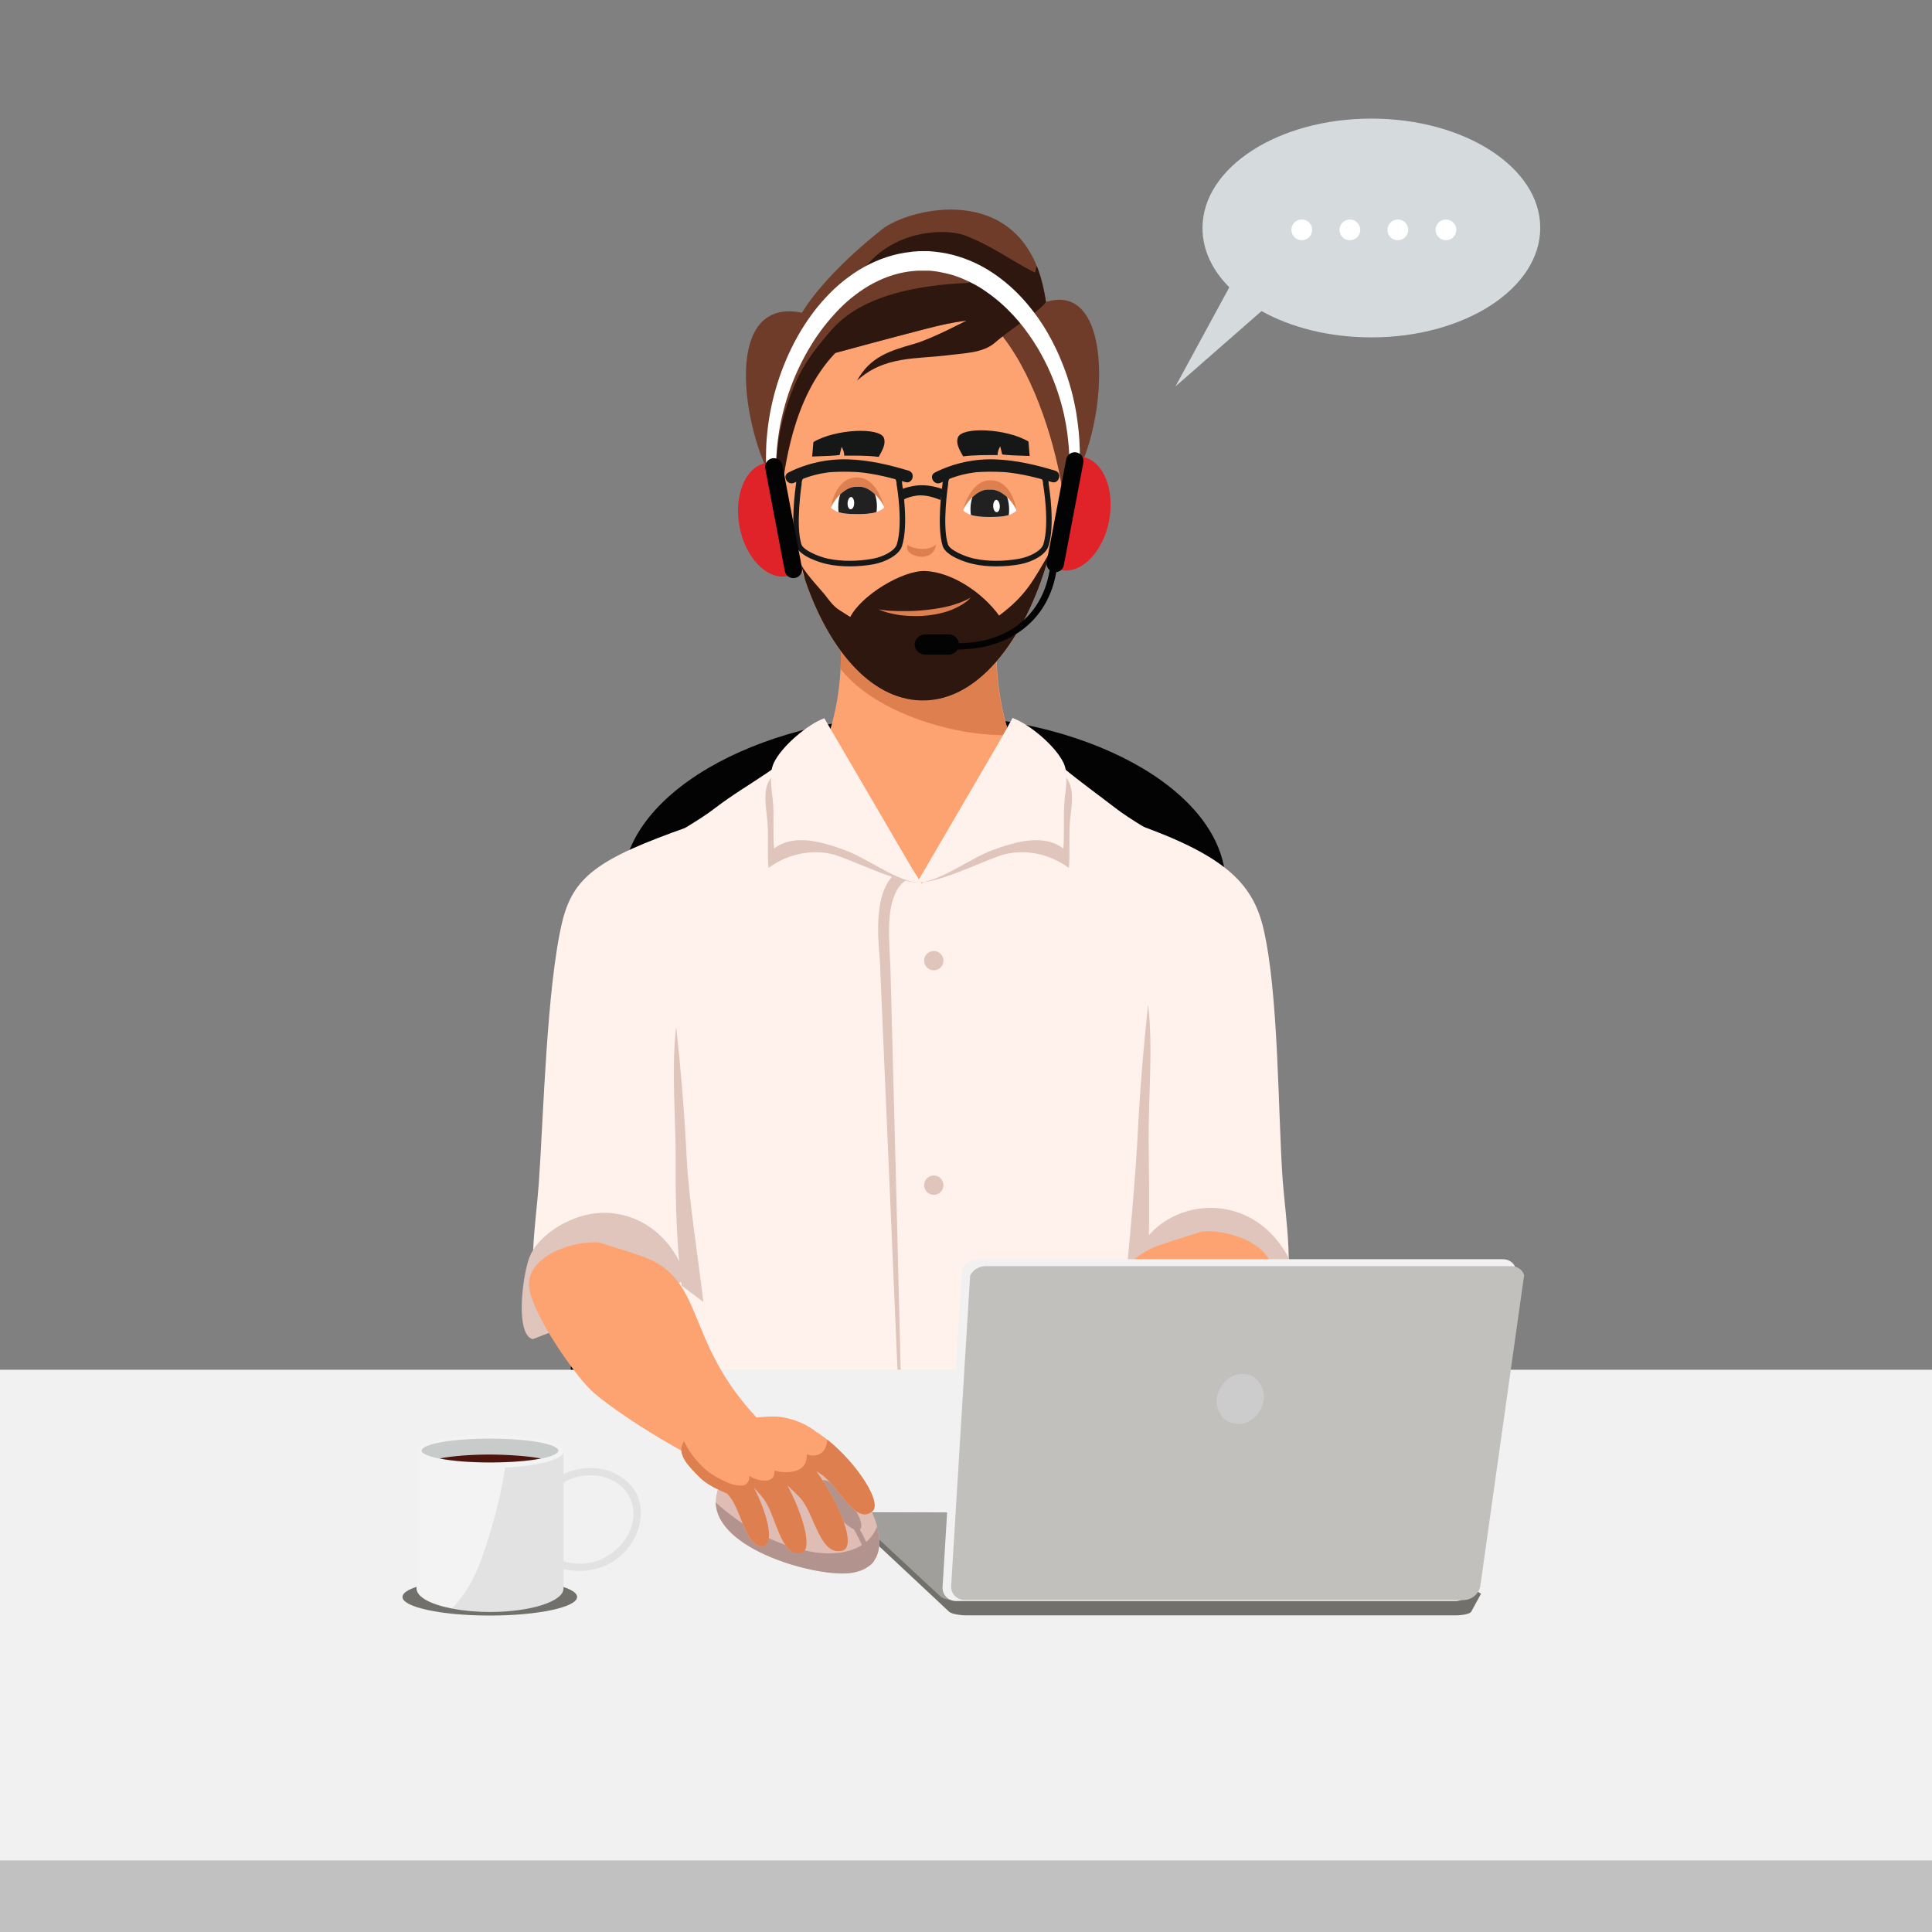 <?xml version="1.0" encoding="utf-8"?>
<!-- Generator: Adobe Illustrator 26.2.1, SVG Export Plug-In . SVG Version: 6.00 Build 0)  -->
<svg version="1.1" id="Layer_1" xmlns="http://www.w3.org/2000/svg" xmlns:xlink="http://www.w3.org/1999/xlink" x="0px" y="0px"
	 viewBox="0 0 1080 1080" style="enable-background:new 0 0 1080 1080;" xml:space="preserve">
<rect x="0" y="0" width="1080" height="1080" fill="#808080" stroke="none"/>
<style type="text/css">
	.st0{clip-path:url(#SVGID_00000144304215883496478340000004905190510438063253_);}
	.st1{fill:#D5DBDD;}
	.st2{fill:#FFFFFF;}
	.st3{fill:#030304;}
	.st4{fill:#FFF2EC;}
	.st5{fill:#FDA271;}
	.st6{fill:#DE7F50;}
	.st7{fill:#432A1F;}
	.st8{fill:#2E170E;}
	.st9{fill:#212122;}
	.st10{fill:#6E3C29;}
	.st11{fill:#161818;}
	.st12{fill:#E02229;}
	.st13{fill:#DFC5BC;}
	.st14{fill:#C1C1C1;}
	.st15{fill:#F1F1F1;}
	.st16{fill:#71706B;}
	.st17{fill:#E2E2E2;}
	.st18{fill:#F3F3F3;}
	.st19{fill:#C7CCCB;}
	.st20{fill:#4D130D;}
	.st21{fill:#A19F9C;}
	.st22{fill:#C2C0BC;}
	.st23{fill:#CCCCCC;}
	.st24{fill:#DFBCB4;}
	.st25{fill:#B3938D;}
</style>
<g>
	<defs>
		<rect id="SVGID_1_" width="1080" height="1080"/>
	</defs>
	<clipPath id="SVGID_00000100376385757196957420000012207613752406351294_">
		<use xlink:href="#SVGID_1_"  style="overflow:visible;"/>
	</clipPath>
	<g style="clip-path:url(#SVGID_00000100376385757196957420000012207613752406351294_);">
		<g>
			<path class="st1" d="M766.6,66.3c-52.2,0-94.4,27.4-94.4,61.2c0,12.2,5.5,23.6,15,33.1L657.1,216l48.1-42.1
				c16.5,9.2,38,14.7,61.4,14.7c52.2,0,94.4-27.4,94.4-61.2C861.1,93.7,818.8,66.3,766.6,66.3z"/>
			<g>
				<path class="st2" d="M733.5,128.5c0,3.2-2.6,5.8-5.8,5.8c-3.2,0-5.8-2.6-5.8-5.8c0-3.2,2.6-5.8,5.8-5.8
					C730.9,122.7,733.5,125.3,733.5,128.5z"/>
				<path class="st2" d="M760.4,128.5c0,3.2-2.6,5.8-5.8,5.8c-3.2,0-5.8-2.6-5.8-5.8c0-3.2,2.6-5.8,5.8-5.8
					C757.7,122.7,760.4,125.3,760.4,128.5z"/>
				<path class="st2" d="M787.2,128.5c0,3.2-2.6,5.8-5.8,5.8c-3.2,0-5.8-2.6-5.8-5.8c0-3.2,2.6-5.8,5.8-5.8
					C784.6,122.7,787.2,125.3,787.2,128.5z"/>
				<path class="st2" d="M814.1,128.5c0,3.2-2.6,5.8-5.8,5.8c-3.2,0-5.8-2.6-5.8-5.8c0-3.2,2.6-5.8,5.8-5.8
					C811.4,122.7,814.1,125.3,814.1,128.5z"/>
			</g>
		</g>
		<g>
			<g>
				<path class="st3" d="M708.7,761.2c4.3,49.9-83.2,90.4-195.6,90.4l0,0c-112.4,0-199.1-40.5-193.8-90.4l28.9-271.2
					c5.3-49.9,81.1-90.4,169.3-90.4l0,0c88.2,0,163.2,40.5,167.5,90.4L708.7,761.2z"/>
			</g>
			<g>
				<path class="st4" d="M717,659.4c-2.6-37.1-2.2-104.4-10.8-140.6c-6.1-25.7-22.4-40.9-72.2-58.5l13.5,220.9
					c2.3,19,50.5,94.9,68.2,53.9C724.5,714.7,718.6,681,717,659.4z"/>
				<path class="st4" d="M301.2,661.5c2.6-37.1,4.4-109.5,13-145.8c6.1-25.7,20.2-35.7,70-53.3l-13.5,220.9
					c-2.3,19-50.5,94.9-68.2,53.9C293.7,716.7,299.7,683.1,301.2,661.5z"/>
				<g>
					<g>
						<g>
							<path class="st5" d="M582.5,445c-2.1,12.2-70.5,94-70.5,94c-9.3-5.7-65.4-80.3-67.5-92.9c-0.8-4.5,22.4-20.4,25.4-72.3
								c0.7-11.7,0.3-25.3-1.5-40.9l44.7,0.6v-1.1l45.7-0.6c-4.4,36.9-0.3,62.1,5.6,79.2C572.1,433.3,583,441.9,582.5,445z"/>
							<path class="st6" d="M564.3,411c-26.7,0.4-57.1-8.2-78-22.2c-6.5-4.3-11.9-9.4-16.5-14.9c0.7-11.7,0.3-25.3-1.5-40.9
								l44.7,0.6v-1.1l45.7-0.6C554.2,368.7,558.3,393.9,564.3,411z"/>
						</g>
						<g>
							<path class="st5" d="M593.6,259.5c0,15.8-2.3,32.8-6.6,49.1c-11.6,44.1-37.8,83.7-71.8,83.1c-29.5-0.5-52.7-30.5-65.2-67.5
								c-6.7-19.7-12.1-39.6-12.1-59.9c0-58.4,42.5-110.7,77.8-110.7C550.8,153.6,593.6,201,593.6,259.5z"/>
							<g>
								<path class="st7" d="M447.8,316l-1.3-5.1C446.1,312.1,446.7,313.9,447.8,316z"/>
								<path class="st8" d="M587,308.5c-11.6,44.1-37.8,83.7-71.8,83.1c-29.5-0.5-52.7-30.5-65.2-67.5l-2.1-8.3
									c3.3,6,11.4,14.2,14,17.7c5.5,7.3,6,6.5,13.4,11.4c6.2-12.1,29.2-26.2,42-25.7c15.2,0.7,32.1,12.3,41.2,24.9
									C573.8,332.7,577.4,324.7,587,308.5z"/>
							</g>
							<g>
								<path class="st3" d="M536.1,360.3c0,3.2-2.8,5.7-6.2,5.7h-12.4c-3.4,0-6.2-2.6-6.2-5.7l0,0c0-3.2,2.8-5.7,6.2-5.7H530
									C533.4,354.5,536.1,357.1,536.1,360.3L536.1,360.3z"/>
								<path class="st3" d="M534.9,363.1c-1.8,0-3.7-0.1-5.5-0.2l0.3-3.5c31.5,2.1,53.4-14.1,57.3-42.2l3.8,0.4
									c-2.1,15.3-9.3,27.5-20.8,35.5C560.5,359.7,548.5,363.1,534.9,363.1z"/>
							</g>
							<g>
								<path class="st6" d="M568.2,285.4c0,0.4-4.9,0.5-13.9-0.2c-9.1-0.2-16,0.6-15.9,0.2c-0.1-0.3,4-17.5,15.8-16.9
									C566.1,269,568.3,285.4,568.2,285.4z"/>
								<g>
									<path class="st2" d="M568.2,285.4c0,0.1-1.5,1.6-4.3,2.5c-0.9,0.3-1.9,0.5-3.1,0.7c-2.1,0.3-4.7,0.4-7.5,0.4
										c-2.8,0-5.4-0.1-7.5-0.5c-1.2-0.1-2.2-0.4-3.1-0.7c-2.8-0.9-4.3-2.4-4.3-2.5c-0.1-0.4,1.9-4.2,5.2-7.4
										c2.6-2.5,6-4.6,9.7-4.2c3.7-0.3,7.1,1.8,9.7,4.2C566.3,281.2,568.3,285,568.2,285.4z"/>
								</g>
								<g>
									<g>
										<path class="st9" d="M564.1,284.6c0,1.2,0,2.3-0.2,3.3c-0.9,0.3-1.9,0.5-3.1,0.7c-2.1,0.3-4.7,0.4-7.5,0.4
											c-2.8,0-5.4-0.1-7.5-0.5c-1.2-0.1-2.2-0.4-3.1-0.7c-0.1-1-0.2-2.1-0.2-3.3c0-2.3,0.4-4.6,1.1-6.6c2.6-2.5,6-4.6,9.7-4.2
											c3.7-0.3,7.1,1.8,9.7,4.2C563.7,280,564.1,282.3,564.1,284.6z"/>
									</g>
									<g>
										<path class="st2" d="M555.2,282.8c0,1.9,0.8,3.4,1.9,3.5c1,0.1,1.8-1.3,1.8-3.2c0-1.9-0.9-3.6-1.9-3.7
											C556,279.4,555.2,280.9,555.2,282.8z"/>
									</g>
								</g>
							</g>
							<g>
								<path class="st6" d="M464.5,283.8c0,0.4,4.9,0.5,13.9-0.2c9.1-0.2,16,0.6,15.9,0.2c0.1-0.3-4-17.5-15.8-16.9
									C466.6,267.5,464.4,283.8,464.5,283.8z"/>
								<g>
									<path class="st2" d="M464.5,283.8c0,0.1,1.5,1.6,4.3,2.5c0.9,0.3,1.9,0.5,3.1,0.7c2.1,0.3,4.7,0.4,7.5,0.4
										c2.8,0,5.4-0.1,7.5-0.5c1.2-0.1,2.2-0.4,3.1-0.7c2.8-0.9,4.3-2.4,4.3-2.5c0.1-0.4-1.9-4.2-5.2-7.4c-2.6-2.5-6-4.6-9.7-4.2
										c-3.7-0.3-7.1,1.8-9.7,4.2C466.4,279.6,464.4,283.5,464.5,283.8z"/>
								</g>
								<g>
									<g>
										<path class="st9" d="M468.6,283c0,1.2,0,2.3,0.2,3.3c0.9,0.3,1.9,0.5,3.1,0.7c2.1,0.3,4.7,0.4,7.5,0.4
											c2.8,0,5.4-0.1,7.5-0.5c1.2-0.1,2.2-0.4,3.1-0.7c0.1-1,0.2-2.1,0.2-3.3c0-2.3-0.4-4.6-1.1-6.6c-2.6-2.5-6-4.6-9.7-4.2
											c-3.7-0.3-7.1,1.8-9.7,4.2C469,278.5,468.6,280.7,468.6,283z"/>
									</g>
									<g>
										<path class="st2" d="M477.5,281.2c0,1.9-0.8,3.4-1.9,3.5c-1,0.1-1.8-1.3-1.8-3.2c0-1.9,0.9-3.6,1.9-3.7
											C476.7,277.8,477.5,279.3,477.5,281.2z"/>
									</g>
								</g>
							</g>
							<path class="st6" d="M491.2,340.7c0,0,0.8,0.1,2.3,0.3c0.7,0.1,1.6,0.2,2.6,0.3c1,0.1,2.1,0.2,3.4,0.2c1.2,0.1,2.6,0.1,4,0.1
								c1.4,0,2.9,0,4.4,0c1.5,0,3.1-0.1,4.7-0.2c1.6-0.1,3.2-0.2,4.9-0.4c1.6-0.2,3.2-0.4,4.8-0.6c0.8-0.1,1.6-0.3,2.4-0.4
								c0.8-0.1,1.5-0.3,2.3-0.4c1.5-0.3,2.9-0.7,4.3-1c0.7-0.2,1.3-0.4,2-0.6c0.3-0.1,0.6-0.2,0.9-0.3c0.3-0.1,0.6-0.2,0.9-0.3
								c0.6-0.2,1.1-0.4,1.7-0.6c0.5-0.2,1-0.4,1.5-0.6c0.5-0.2,0.9-0.4,1.3-0.6c0.4-0.2,0.8-0.4,1.1-0.5c0.6-0.3,1.2-0.6,1.5-0.8
								c0.3-0.2,0.5-0.3,0.5-0.3s-0.1,0.2-0.4,0.4c-0.3,0.3-0.7,0.7-1.2,1.2c-0.6,0.5-1.3,1.1-2.1,1.6c-0.9,0.6-1.8,1.2-3,1.8
								c-1.1,0.6-2.4,1.2-3.8,1.8c-1.4,0.5-2.8,1.1-4.4,1.5c-1.5,0.4-3.2,0.8-4.8,1.1c-1.6,0.3-3.3,0.5-5,0.7
								c-1.7,0.2-3.4,0.3-5.1,0.3c-1.7,0-3.3,0-4.9-0.1c-1.6-0.1-3.1-0.2-4.6-0.4c-1.4-0.2-2.8-0.4-4-0.7c-1.2-0.3-2.4-0.6-3.4-0.8
								c-1-0.3-1.8-0.6-2.5-0.8c-0.7-0.2-1.2-0.5-1.6-0.6C491.4,340.8,491.2,340.7,491.2,340.7z"/>
							<path class="st10" d="M594.2,276c-3.7-25.3-14.9-63.9-33.7-87.9c-0.9-1.2-1.9-2.4-2.9-3.5c-1.6-1.8-3.2-3.5-4.9-5.1
								c-2.4-0.4-4.8-0.6-7.3-0.6c-1.6,0-3.2,0.1-4.9,0.3c-1.6,0.2-3.2,0.4-4.8,0.7c-0.1,0-0.2,0-0.3,0c-0.5,0.1-1,0.2-1.5,0.3
								c-0.7,0.1-1.4,0.2-2.1,0.4c-0.4,0.1-0.8,0.2-1.2,0.2c-0.7,0.1-1.3,0.3-2,0.4c-0.3,0.1-0.6,0.1-0.9,0.2
								c-0.3,0.1-0.6,0.1-0.9,0.2c-6.8,1.4-41.4,10.7-59.8,15.7c-24.7,25.8-28.1,66.1-30.3,78.3c-0.6-0.6-1.1-1.3-1.7-2.1
								c-18.4-25-34.1-108.3,13.3-98.7c7.7-12.7,23.8-30.1,44.9-46.7c13.9-10.9,67.9-25,86.4,20.7c2.1,5.1,3.7,10.9,4.7,17.5
								c0.1,0.8,0.3,1.6,0.4,2.5C626.7,155.6,618.8,251.4,594.2,276z"/>
							<g>
								<path class="st6" d="M507.1,304.4c0.1,0.1,0.2,0.1,0.3,0.2c0-0.1,0-0.1,0.1-0.2H507.1z"/>
								<path class="st6" d="M507.3,304.6c-2.5,6.8,14.7,10.7,15.9-0.1C518.9,308.1,511.2,307.1,507.3,304.6z"/>
							</g>
							<g>
								<g>
									<path class="st11" d="M444.1,269.8c19.9-10,41.6-6.5,62-0.3c4.1,1.2,5.9-5.2,1.8-6.4c-10.9-3.3-22.1-5.9-33.5-6.3
										c-11.7-0.4-23.2,2.1-33.6,7.3C436.9,266,440.3,271.8,444.1,269.8L444.1,269.8z"/>
									<path class="st11" d="M475,316.6c-4.5,0-8.8-0.4-12.8-1.3c-3.9-0.8-15.3-4.4-17.1-10c-3.5-11-0.4-32.9-0.1-34.9
										c0.1-5.5,4.7-9.9,10.4-9.9h38.5c5.7,0,10.4,4.4,10.4,9.9c0.3,2,3.7,23-0.1,34.9c-1.6,5-9.1,8.8-15.7,10.1
										C484,316.2,479.5,316.6,475,316.6z M455.4,263.6c-4,0-7.3,3.1-7.3,6.9l0,0.2c0,0.2-3.5,23-0.1,33.6c1,3.2,9.3,6.8,14.8,8
										c3.8,0.8,7.9,1.2,12.2,1.2c4.3,0,8.7-0.4,13-1.2c5.6-1,12.1-4.3,13.3-7.9c3.7-11.5,0-33.4-0.1-33.6l0-0.1v-0.1
										c0-3.8-3.3-6.9-7.3-6.9H455.4z"/>
								</g>
								<g>
									<path class="st11" d="M526,269.8c19.9-10,41.6-6.5,62-0.3c4.1,1.2,5.9-5.2,1.8-6.4c-10.9-3.3-22.1-5.9-33.5-6.3
										c-11.7-0.4-23.2,2.1-33.6,7.3C518.8,266,522.2,271.8,526,269.8L526,269.8z"/>
									<path class="st11" d="M556.9,316.6c-4.5,0-8.8-0.4-12.8-1.3c-3.9-0.8-15.3-4.4-17.1-10c-3.5-11-0.4-32.9-0.1-34.9
										c0.1-5.5,4.7-9.9,10.4-9.9h38.5c5.7,0,10.4,4.4,10.4,9.9c0.3,2,3.7,23-0.1,34.9c-1.6,5-9.1,8.8-15.7,10.1
										C565.9,316.2,561.4,316.6,556.9,316.6z M537.3,263.6c-4,0-7.3,3.1-7.3,6.9l0,0.2c0,0.2-3.5,23-0.1,33.6
										c1,3.2,9.3,6.8,14.8,8c3.8,0.8,7.9,1.2,12.2,1.2c4.3,0,8.7-0.4,13-1.2c5.6-1,12.1-4.3,13.3-7.9c3.7-11.5,0-33.4-0.1-33.6
										l0-0.1v-0.1c0-3.8-3.3-6.9-7.3-6.9H537.3z"/>
								</g>
								<path class="st11" d="M526.9,273.4c-4-1.4-9.2-2.6-14.5-2c-2.2,0.3-6.3,1-9.8,2.7l1.3,6.3c0.4-0.4,0.9-0.8,1.3-1.1
									c1.7-1.1,4.6-1.9,7.6-2.3c4.6-0.5,9.5,1.1,13,2.5C526.1,277.5,526.6,275.5,526.9,273.4z"/>
							</g>
							<path class="st11" d="M494.1,244.8c-2.3-6.1-27.1-5-39.4,2.3l-0.7,8.1c5.6-0.2,13.3-0.4,15.4-0.9c0.3-1.6,0.7-3,1.1-4.5
								c0.8,1.5,1.5,3.2,1.4,4.9c6.2,0,12.9-0.1,19.3,0.7C493.3,251.6,495.3,248.2,494.1,244.8z"/>
							<path class="st11" d="M535.5,244.5c2.3-6.1,27.1-5,39.4,2.3l0.7,8.1c-5.6-0.2-13.3-0.4-15.4-0.9c-0.3-1.6-0.7-3-1.1-4.5
								c-0.8,1.5-1.5,3.2-1.4,4.9c-6.2,0-12.9-0.1-19.3,0.7C536.3,251.3,534.2,247.9,535.5,244.5z"/>
							<path class="st8" d="M584.7,168.8c-3.2,4.8-16.7,13.2-24.3,19.3c-2,1.6-3.6,2.9-4.5,3.7c-6.4,5.4-16.6,5.6-24.5,6.6
								c-19.1,2.5-37,0.3-52.3,14.4c7.3-13.4,18.3-16.7,32.3-20.7c9.4-2.7,27.9-12.4,28.9-12.9c-1.6,0.2-3.2,0.4-4.8,0.7
								c-0.1,0-0.2,0-0.3,0c-0.5,0.1-1,0.2-1.5,0.3c-0.7,0.1-1.4,0.2-2.1,0.4c-0.4,0.1-0.8,0.2-1.2,0.2c-0.7,0.1-1.3,0.3-2,0.4
								c-0.3,0.1-0.6,0.1-0.9,0.2c-0.3,0.1-0.6,0.1-0.9,0.2c-6.8,1.4-41.4,10.7-59.8,15.7c-24.7,25.8-28.1,66.1-30.3,78.3
								c-0.3,1.6-0.6,2.7-0.9,3.3c-0.3-1.8-0.6-3.6-0.8-5.4c-2.9-23.7,3.5-44.9,10.2-60.2c3.8-8.5,9.2-16.3,15.3-23.5
								c6.4-7.5,19.8-29.2,81.6-31.7c-13.5-20.9-41.1-5.8-57.6-9.5c17.1-20.7,45.1-20.7,54.8-17.1c15.4,5.8,25.8,14.1,39.5,20.9
								c0.3-1.3,0.6-2.5,0.9-3.8C581.7,153.9,583.7,162.1,584.7,168.8z"/>
							<g>
								<path class="st2" d="M428.3,259.8h5.5c0.1-6,0.7-12.1,1.6-18c2.8-17.4,9-34.2,18-48.8c2.2-3.7,4.7-7.2,7.3-10.6
									c2.6-3.3,5.4-6.5,8.3-9.5c2.9-3,6-5.7,9.3-8.2c1.6-1.2,3.3-2.4,5-3.5c1.7-1.1,3.4-2.1,5.2-3c7-3.7,14.5-6,22-6.7
									c0.5,0,0.9-0.1,1.4-0.1l1.4-0.1c0.5,0,0.9,0,1.4,0l0.7,0l0.3,0c0,0,0.1,0,0.1,0l0.2,0l1.5,0l0.4,0l0.3,0l0.7,0
									c0.9,0,1.8,0.1,2.7,0.2c1.8,0.2,3.6,0.5,5.4,0.9c0.9,0.2,1.8,0.4,2.7,0.6c0.9,0.2,1.7,0.5,2.6,0.7c1.7,0.5,3.4,1.1,5.1,1.8
									c1.6,0.7,3.3,1.4,4.8,2.2c3.2,1.5,6.2,3.3,9,5.3c5.7,3.9,10.7,8.4,15.1,13.1c4.4,4.7,8.2,9.8,11.4,14.7
									c3.3,5,5.9,10,8.2,14.8c4.5,9.7,7.2,18.7,8.9,26.2c0.8,3.8,1.4,7.1,1.8,10.1c0.4,3,0.6,5.5,0.8,7.5c0.1,1,0.1,1.9,0.2,2.7
									c0,0.8,0.1,1.4,0.1,2c0,1.1,0.1,1.6,0.1,1.6v0c0,0,0,0.6,0,1.7c0,0.3,0,0.6,0,0.9c0,0.3,0,0.7,0,1.1c0,0.1,0,0.2,0,0.3h5.6
									c0,0,0-0.1,0-0.1c0-0.4,0-0.8,0.1-1.1c0-0.3,0-0.6,0-0.9c0-1.1,0.1-1.7,0.1-1.7v0c0,0,0-0.6,0-1.7c0-0.6,0-1.2,0-2.1
									c0-0.8,0-1.8-0.1-2.9c-0.1-4.3-0.6-10.6-1.9-18.6c-0.7-4-1.6-8.4-2.9-13.1c-1.3-4.7-2.9-9.7-5.1-15
									c-2.1-5.3-4.7-10.7-7.9-16.3c-3.2-5.6-7.1-11.2-11.7-16.6c-4.6-5.4-10.1-10.7-16.5-15.3c-6.4-4.6-13.7-8.5-22-11
									c-4.1-1.3-8.4-2.1-12.8-2.6c-1.1-0.1-2.2-0.2-3.4-0.3l-0.9,0l-0.4,0l-0.4,0l-1.5,0l-0.5,0l-0.4,0l-0.8,0
									c-0.6,0-1.1,0-1.7,0.1c-0.6,0-1.1,0.1-1.7,0.1c-0.6,0-1.1,0.1-1.7,0.2c-9,0.9-18,3.9-26,8.3c-2,1.1-4,2.3-5.9,3.6
									c-1.9,1.3-3.8,2.7-5.6,4.1c-3.6,2.9-7,6-10.1,9.4c-6.3,6.7-11.6,14.3-16.1,22.3c-8.9,16.1-14.6,34.1-16.6,52.4
									c-0.3,2.3-0.4,4.6-0.6,6.9c-0.1,2.3-0.2,4.6-0.2,6.9c0,1.2,0,2.3,0,3.4C428.2,258.8,428.3,259.3,428.3,259.8z"/>
								<g>
									<path class="st12" d="M434.5,259c-2.1-0.5-4.2-0.6-6.3-0.2c-11.5,2.2-18.1,18.1-14.8,35.6c3.3,17.5,15.4,29.9,26.9,27.7
										c2.1-0.4,4.1-1.3,5.8-2.5L434.5,259z"/>
									<path class="st3" d="M448.3,317.4c0.5,2.6-1.2,5.2-3.9,5.7l0,0c-2.6,0.5-5.2-1.2-5.7-3.9l-10.9-57.3
										c-0.5-2.6,1.2-5.2,3.9-5.7l0,0c2.6-0.5,5.2,1.2,5.7,3.9L448.3,317.4z"/>
								</g>
								<g>
									<path class="st12" d="M598.9,255.6c2.1-0.5,4.2-0.6,6.3-0.2c11.5,2.2,18.1,18.1,14.8,35.6c-3.3,17.5-15.4,29.9-26.9,27.7
										c-2.1-0.4-4.1-1.3-5.8-2.5L598.9,255.6z"/>
									<path class="st3" d="M585.1,314.1c-0.5,2.6,1.2,5.2,3.9,5.7l0,0c2.6,0.5,5.2-1.2,5.7-3.9l10.9-57.3
										c0.5-2.6-1.2-5.2-3.9-5.7l0,0c-2.6-0.5-5.2,1.2-5.7,3.9L585.1,314.1z"/>
								</g>
							</g>
						</g>
					</g>
					<g>
						<path class="st4" d="M673.2,497c-7.3-24-30.4-30.5-49.8-45.4c-18.4-14.2-39.2-28.1-57.3-50.4l-50.8,92.8l-56.6-87.1
							c-20.8,22.3-40.3,30.5-58.8,44.7c-19.4,14.9-42.5,21.4-49.8,45.4c-18.3,60.3-2.2,136.5,4.8,198c5.7,50.6,28.3,95.7,43.8,142.4
							c32.1,1.7,194,1.7,226.1,0c15.5-46.7,38-91.8,43.8-142.4C675.4,633.5,691.5,557.3,673.2,497z"/>
						<g>
							<path class="st13" d="M509.8,490.3c0,0-0.3,0.2-1,0.5c-0.2,0.1-0.4,0.2-0.6,0.3c-0.2,0.1-0.3,0.2-0.5,0.3
								c-0.2,0.1-0.4,0.2-0.6,0.3c-0.2,0.1-0.4,0.3-0.7,0.4c-2,1.3-4.5,3.8-6.3,8.2c-1.9,4.4-2.9,10.5-3.1,17.7
								c-0.1,3.6,0,7.5,0.2,11.6c0.1,2.1,0.2,4.2,0.3,6.4c0.1,1.1,0.1,2.2,0.2,3.4c0,1.1,0.1,2.3,0.1,3.4c1,36.6,2.2,85.4,3.5,134.2
								c1.2,48.8,2.4,97.6,3.3,134.2c0.2,9.2,0.4,17.5,0.6,25c0,1.9,0.1,3.7,0.1,5.4c0,1.7,0.1,3.4,0,5c-0.1,3.2-0.4,6.2-0.5,8.8
								c-0.2,2.7-0.3,5-0.3,7.1c0,2.1,0.1,3.8,0.3,5.2c0.1,0.7,0.2,1.3,0.4,1.9c0.2,0.5,0.3,1,0.4,1.3c0.3,0.7,0.5,1,0.5,1
								s-0.2-0.3-0.5-1c-0.2-0.3-0.3-0.8-0.4-1.3c-0.2-0.5-0.3-1.1-0.4-1.8c-0.2-1.4-0.4-3.2-0.4-5.3c0-2.1,0-4.5,0.1-7.1
								c0.1-2.7,0.3-5.6,0.4-8.8c0-1.6-0.1-3.3-0.1-5c-0.1-1.7-0.1-3.5-0.2-5.4c-0.3-7.4-0.7-15.8-1-25
								c-1.5-36.6-3.6-85.3-5.7-134.1c-2.1-48.8-4.2-97.5-5.8-134.1c0-1.1-0.1-2.3-0.1-3.4c-0.1-1.1-0.1-2.2-0.2-3.3
								c-0.2-2.2-0.3-4.3-0.5-6.4c-0.3-4.2-0.5-8.2-0.4-12.1c0.1-7.6,1-14.5,3.2-20.1c1.1-2.8,2.5-5.1,4-7c1.5-1.9,3.1-3.3,4.5-4.2
								c0.4-0.2,0.6-0.5,1-0.7c0.3-0.2,0.7-0.4,1-0.6c0.3-0.2,0.6-0.3,0.8-0.5c0.2-0.1,0.4-0.2,0.6-0.3c0.7-0.3,1-0.5,1-0.5
								L509.8,490.3z"/>
							<path class="st13" d="M527.4,537c0,3-2.4,5.4-5.4,5.4c-3,0-5.4-2.4-5.4-5.4c0-3,2.4-5.4,5.4-5.4
								C524.9,531.6,527.4,534,527.4,537z"/>
							<path class="st13" d="M527.4,662.5c0,3-2.4,5.4-5.4,5.4c-3,0-5.4-2.4-5.4-5.4c0-3,2.4-5.4,5.4-5.4
								C524.9,657.1,527.4,659.5,527.4,662.5z"/>
							<path class="st13" d="M527.4,788c0,3-2.4,5.4-5.4,5.4c-3,0-5.4-2.4-5.4-5.4c0-3,2.4-5.4,5.4-5.4
								C524.9,782.5,527.4,785,527.4,788z"/>
						</g>
						<g>
							<path class="st13" d="M457.7,412.4c-9.2,3.3-23.8,15.6-28.2,24.9c-2.9,6-1.2,14.6-0.6,21c0.9,9.1-0.1,18,0.7,26.9
								c11.4-8.5,26.5-11.1,39-6.7c12.4,4.4,34.7,15.4,45.9,14.8L457.7,412.4z"/>
							<path class="st4" d="M460.8,401.5c-9.2,3.3-23.8,15.6-28.2,24.9c-2.9,6-1.2,14.6-0.6,21c0.9,9.1-0.1,18,0.7,26.9
								c11.4-8.5,27.1-3.6,39.5,0.9c12.4,4.4,31,18.7,42.2,18.1L460.8,401.5z"/>
						</g>
						<g>
							<path class="st13" d="M569.4,412.4c9.2,3.3,23.8,15.6,28.2,24.9c2.9,6,1.2,14.6,0.6,21c-0.9,9.1,0.1,18-0.7,26.9
								c-11.4-8.5-26.5-11.1-39-6.7c-12.4,4.4-34.7,15.4-45.9,14.8L569.4,412.4z"/>
							<path class="st4" d="M566.3,401.5c9.2,3.3,23.8,15.6,28.2,24.9c2.9,6,1.2,14.6,0.6,21c-0.9,9.1,0.1,18-0.7,26.9
								c-11.4-8.5-27.1-3.6-39.5,0.9c-12.4,4.4-31,18.7-42.2,18.1L566.3,401.5z"/>
						</g>
					</g>
				</g>
				<path class="st13" d="M723,708.7c-21.8-51.3-84.1-38.1-90.3,2.3l35.9,36.9c12.8,5.5,39.2-3.4,52.7-7.5
					C737,735.6,727.9,720.2,723,708.7z"/>
				<path class="st13" d="M642.1,638.2c-0.2-25.1,2.6-52-0.3-76.6c-2.7,24.9-4.7,49.4-5.9,74.1c-1.2,23.1-5.1,66.8-7.7,89.3
					l12.5-3.9C643.1,700.3,642.3,661,642.1,638.2z"/>
				<path class="st13" d="M377.7,650.5c0.2-25.1-2.6-52,0.3-76.6c2.7,24.9,4.7,49.4,5.9,74.1c1.2,23.1,6.7,57.3,9.3,79.8l-12.2-9.1
					C378.5,697.9,377.5,673.2,377.7,650.5z"/>
				<path class="st13" d="M327.9,679.1c-11.9,2.7-25.5,10.9-31.1,21.8c-4.4,8.5-9.4,45.1,1,47.7l86.1-33.2
					C374.5,685.3,349.3,674.2,327.9,679.1z"/>
			</g>
		</g>
		<rect x="-366.6" y="955.7" class="st14" width="1898.8" height="111.4"/>
		<rect x="-366.6" y="765.7" class="st15" width="1898.8" height="301.3"/>
		<g>
			<ellipse class="st16" cx="273.8" cy="892.7" rx="48.8" ry="10.4"/>
			<g>
				<path class="st17" d="M315,811.4v76.6c0,7.2-18.4,13.1-41,13.1c-7.8,0-15.1-0.7-21.3-1.9c-11.9-2.3-19.8-6.4-19.8-11.2v-76.6
					H315z"/>
				<path class="st18" d="M315,811.4c0,4.4-14,8.1-32.5,9c-2.7,0.1-5.6,0.2-8.5,0.2c-22.7,0-41-4.1-41-9.2c0-5.1,18.4-9.2,41-9.2
					c3.8,0,7.6,0.1,11.1,0.3C302.3,803.6,315,807.1,315,811.4z"/>
				<path class="st17" d="M309.8,835.7c3-9.5,16.5-12,25.1-10.6c10.5,1.6,19,9.6,19.2,20.6c0.2,11.3-7.7,21-17.4,25.7
					c-10.7,5.2-24,2.6-33.2-4.3c-2.2-1.6-4.2,2-2.1,3.6c10.7,8,25.2,9.8,37.4,4.3c11.8-5.3,20.1-17.9,19.4-30.9
					c-0.6-12.7-11.5-21.6-23.5-23.2c-10.6-1.4-25.3,2.3-28.9,13.7C304.9,837.1,308.9,838.2,309.8,835.7L309.8,835.7z"/>
				<path class="st18" d="M285,802.5c0,0.3-0.1,0.6-0.1,0.9c0,0.3-0.1,0.7-0.1,1c-0.3,2.3-0.6,4.6-1,6.9c-0.3,2-0.6,4-0.9,6
					c-0.2,1-0.3,2-0.5,3c-1.7,10.2-3.7,20.3-6.6,30.2c-4.6,15.6-9.1,31.9-19.6,44.7c-1,1.3-2.2,2.6-3.5,3.8
					c-11.9-2.3-19.8-6.4-19.8-11.2v-76.6c0-5.1,18.4-9.2,41-9.2C277.8,802.2,281.5,802.3,285,802.5z"/>
				<path class="st19" d="M312.1,810.9c0,1.7-3.7,3.3-9.7,4.5c-7,1.4-17.2,2.2-28.5,2.2c-11.1,0-21.2-0.8-28.1-2.2
					c-6.2-1.2-10.1-2.8-10.1-4.5c0-3.7,17.1-6.7,38.2-6.7C295,804.2,312.1,807.2,312.1,810.9z"/>
				<path class="st20" d="M302.4,815.3c-7,1.4-17.2,2.2-28.5,2.2c-11.1,0-21.2-0.8-28.1-2.2c7-1.4,17.2-2.2,28.5-2.2
					C285.4,813.2,295.4,814,302.4,815.3z"/>
			</g>
		</g>
		<g>
			<g>
				<path class="st5" d="M569.9,800C569.9,800,569.9,799.9,569.9,800C569.9,799.9,569.8,799.9,569.9,800
					C569.2,800.5,569.3,800.6,569.9,800z"/>
				<path class="st5" d="M672,688.4c0,0-16.4,5.1-22.8,7.3c-40.9,13.9-20.4,53.2-79.3,104.2c8.1-0.2,0.3,13.7,7.8,13.5
					c9.2-0.2,13.7,6.8,23.5,3.2c19.8-7.2,56.4-29.5,73.5-43.8c10.5-8.8,35.2-44.9,36.6-59.5C713.1,696.2,687.5,687.1,672,688.4z"/>
			</g>
			<g>
				<g>
					<path class="st16" d="M477.5,845.4l280.9,1c23.9,15.5,46.7,30.9,69.5,44.5l-5.5,10.1c-0.6,1.1-4.6,2-8.9,2h-273
						c-4.3,0-8.7-0.9-9.9-2l-48.2-45.1C481.3,854.8,471.9,845.4,477.5,845.4z"/>
					<path class="st21" d="M485.3,845.6h271.9c23.2,15,45.4,30,67.4,43.2l-2.1,3.9c-0.6,1.1-4.6,2-9,2H536c-4.4,0-8.9-0.9-10-2
						l-48.5-45.1C476.2,846.5,479.7,845.6,485.3,845.6z"/>
				</g>
				<g>
					<g>
						<path class="st15" d="M537.6,711.7l-0.1,2l-10.6,173.5c-0.2,4.3,3.2,7.8,7.6,7.8h279c4.4,0,8.5-3.5,9.2-7.8l24.5-173.8
							l0.2-1.7c0.6-4.3-2.8-7.8-7.4-7.8H546.6C541.9,703.8,537.9,707.3,537.6,711.7z"/>
						<path class="st22" d="M542.3,713.1l-10.6,173.5c-0.2,4.3,3.2,7.8,7.6,7.8h279c4.4,0,8.5-3.5,9.2-7.8l24.5-173.8
							c-0.9-2.9-3.6-5-7.2-5H550.6C547,707.9,543.7,710.1,542.3,713.1z"/>
					</g>
					<path class="st23" d="M680.2,782c-0.7,7.7,4.6,14,11.9,14c7.3,0,13.7-6.3,14.4-14c0.6-7.7-4.7-14-11.9-14
						C687.4,768.1,681,774.3,680.2,782z"/>
				</g>
			</g>
			<g>
				<g>
					<path class="st5" d="M437.3,806.2C437.3,806.2,437.2,806.2,437.3,806.2C437.3,806.1,437.3,806.1,437.3,806.2
						C437.9,806.8,437.9,806.8,437.3,806.2z"/>
					<path class="st5" d="M335.1,694.6c0,0,16.4,5.1,22.8,7.3c40.9,13.9,20.4,53.2,79.3,104.2c-8.1-0.2-0.3,13.7-7.8,13.5
						c-9.2-0.2-13.7,6.8-23.5,3.2c-19.8-7.2-56.4-29.5-73.5-43.8c-10.5-8.8-35.2-44.9-36.6-59.5
						C294.1,702.5,319.6,693.3,335.1,694.6z"/>
				</g>
				<g>
					<g>
						<path class="st24" d="M473.6,879.5c5.7-0.4,9.8-2.1,12.7-4.5c0.8-0.7,1.6-1.5,2.2-2.4c3.6-5,3.8-12.1,1.8-19.4
							c-0.9-3.4-2.2-6.7-3.9-10c-7.2-14.2-23.1-24.8-34.6-32.3l-10.7,1.9l-4.3,0.8l-11.7,2c-7.7,1.2-19.6,7-23,14.9
							c-1.4,3.3-2,6.5-2,9.5C400.9,866.3,454.7,880.9,473.6,879.5z"/>
						<path class="st25" d="M465.9,844.6c5.9,7.5,12.5,12.2,14.8,10.4c2.3-1.8-0.6-9.3-6.5-16.8c-5.9-7.5-12.5-12.2-14.8-10.4
							C457.1,829.5,460,837.1,465.9,844.6z"/>
						<path class="st25" d="M436.9,813.5c23.1,13.6,40.3,35,49.5,61.5c0.8-0.7,1.6-1.5,2.2-2.4c-4.8-13.4-11.8-25.7-20.6-36.3
							c-7.7-9.3-16.7-17.2-26.8-23.6L436.9,813.5z"/>
						<path class="st25" d="M473.6,879.5c5.7-0.4,9.8-2.1,12.7-4.5c0.8-0.7,1.6-1.5,2.2-2.4c3.6-5,3.8-12.1,1.8-19.4
							c-4.8,13.1-20.4,17.4-37.5,14.1c-20.1-3.8-37.9-14-52.7-27.4C400.9,866.3,454.7,880.9,473.6,879.5z"/>
					</g>
					<g>
						<g>
							<g>
								<g>
									<path class="st5" d="M431.5,802l1.8,0.7c0,0,0,0.1,0,0.1c0.6,5.4,6.9,10.1,13.6,14.1c0.9,0.6,1.9,1.1,2.8,1.7
										c2.3,1.3,4.5,2.6,6.5,3.8c1,0.6,1.9,1.1,2.7,1.7c9.3,6.1,18.8,27.6,27.9,21.3c7.7-3.8-7.6-27.3-24.5-40.7
										c-2.4-1.9-4.8-3.6-7.2-5C445.6,794,436.4,792.9,431.5,802z"/>
								</g>
								<g>
									<path class="st5" d="M426,808.5c0,0.3,0,0.7,0,1c0.1,4.1,2.8,8.4,6.4,12.6c0.2,0.2,0.3,0.4,0.5,0.6
										c2.2,2.6,4.8,5.1,7.2,7.5c2.7,2.6,5.2,5,7.3,7.2c8,8.7,10.8,32.6,23.5,29.4c8.1-2.3-1.5-26.4-14.6-44.4
										c-1.8-2.4-3.6-4.7-5.4-6.9c-0.4-0.5-0.9-1-1.3-1.5c-5.6-6.1-11.3-10.5-16.2-11.2c-3.5-0.5-6.6,0.8-9,4.6L426,808.5z"/>
								</g>
								<g>
									<path class="st5" d="M406.9,807.2c-0.2,1.3-0.1,2.6,0.2,3.9c1.2,5.5,6.1,11.4,11,16.9c0,0,0.1,0.1,0.1,0.1
										c1,1.1,2,2.2,3,3.3c1.9,2.1,3.7,4,5.1,5.8c7.5,9.2,9.8,33.9,21.7,30.8c6.1-2.2,0.9-20.9-8.1-37.9c-1.4-2.6-2.8-5.1-4.3-7.6
										c-0.2-0.4-0.5-0.8-0.7-1.1c-2.9-4.5-5.9-8.6-9.1-11.9c-7.5-8-15.2-11.2-20.6-3.6L406.9,807.2z"/>
								</g>
								<g>
									<path class="st5" d="M390.6,810c-0.5,3.7,1.5,7.8,4.5,11.9c3.3,4.6,7.8,9.1,11.2,12.9c0.6,0.7,1.2,1.3,1.7,2
										c6.6,8.2,9.3,29.9,19.3,27.4c5.4-2.9,1.4-18.3-6-32.7c-0.7-1.4-1.5-2.8-2.3-4.2c-0.1-0.2-0.2-0.3-0.3-0.5
										c-3.5-6.1-7.6-11.7-11.6-15.7c-6.6-6.5-13.2-8.8-17.9-2.2L390.6,810z"/>
								</g>
							</g>
							<g>
								<path class="st5" d="M391,825.7c3.4,3.6,9.6,6.8,15.4,9.1c3.1,1.2,6.1,2.2,8.4,2.8c-0.3-3.3,0.3-5.8,1.7-7.7
									c0.5-0.7,1-1.3,1.7-1.8c0.1-0.1,0.2-0.2,0.3-0.3c0.2-0.2,0.4-0.3,0.6-0.5c0.6-0.5,1.3-0.9,2-1.2c3.2-1.8,7.3-2.9,11.4-3.9
									c0.2,0,0.3-0.1,0.5-0.1c0,0,0.1,0,0.1,0c0.7-0.2,1.4-0.3,2.1-0.5c4.6-1.2,9-2.4,11.9-4.6c1.1-0.8,2-1.7,2.6-2.8l0-0.1
									l5.7-14.3l0-0.1c-6.4-4.7-13.7-6.9-19.1-7.6c-6.6-1-22.1,1.3-26.7,2.2c-16.1,3.1-23.9,7.1-27,11.3
									C377.2,813,386.5,821,391,825.7z"/>
							</g>
						</g>
						<g>
							<path class="st6" d="M391,825.7c3.4,3.6,9.6,6.8,15.4,9.1c0.6,0.7,1.2,1.3,1.7,2c6.6,8.2,9.3,29.9,19.3,27.4
								c5.4-2.9,1.4-18.3-6-32.7c1.9,2.1,3.7,4,5.1,5.8c7.5,9.2,9.8,33.9,21.7,30.8c6.1-2.2,0.9-20.9-8.1-37.9
								c2.7,2.6,5.2,5,7.3,7.2c8,8.7,10.8,32.6,23.5,29.4c8.1-2.3-1.5-26.4-14.6-44.4c1,0.6,1.9,1.1,2.7,1.7
								c9.3,6.1,18.8,27.6,27.9,21.3c7.7-3.8-7.6-27.3-24.5-40.7c0,5.8-4.1,10.9-11.4,8.3c0,0.9,0,1.8-0.1,2.5
								c-0.2,1.2-0.6,2.2-1.1,3.1c-2.6,4.2-8.9,4.9-14,4.1c-1-0.2-1.9-0.4-2.8-0.6c0,0-0.1,0-0.1,0c0,0,0,0,0,0.1c0,0.2,0,0.5,0,0.7
								c0.1,6.2-7.5,5.3-11.9,3.3c-0.8-0.4-1.5-0.8-2.1-1.2c0,0.7-0.1,1.4-0.2,2c-0.1,0.3-0.2,0.7-0.3,0.9c-0.1,0.1-0.1,0.3-0.2,0.4
								c-0.4,0.8-1,1.4-1.8,1.7c-5.4,2.5-18-5.2-21.1-7.8c-0.1-0.1-0.2-0.2-0.3-0.2c-5.2-4.5-9.7-10.1-12.6-16.3
								C377.2,813,386.5,821,391,825.7z"/>
						</g>
					</g>
				</g>
			</g>
		</g>
		<polygon class="st14" points="1532.2,928.7 1532.1,928.7 1532.1,1040 -366.6,1040 -366.6,928.7 -366.7,928.7 -366.7,1080 
			1532.2,1080 		"/>
	</g>
</g>
</svg>
